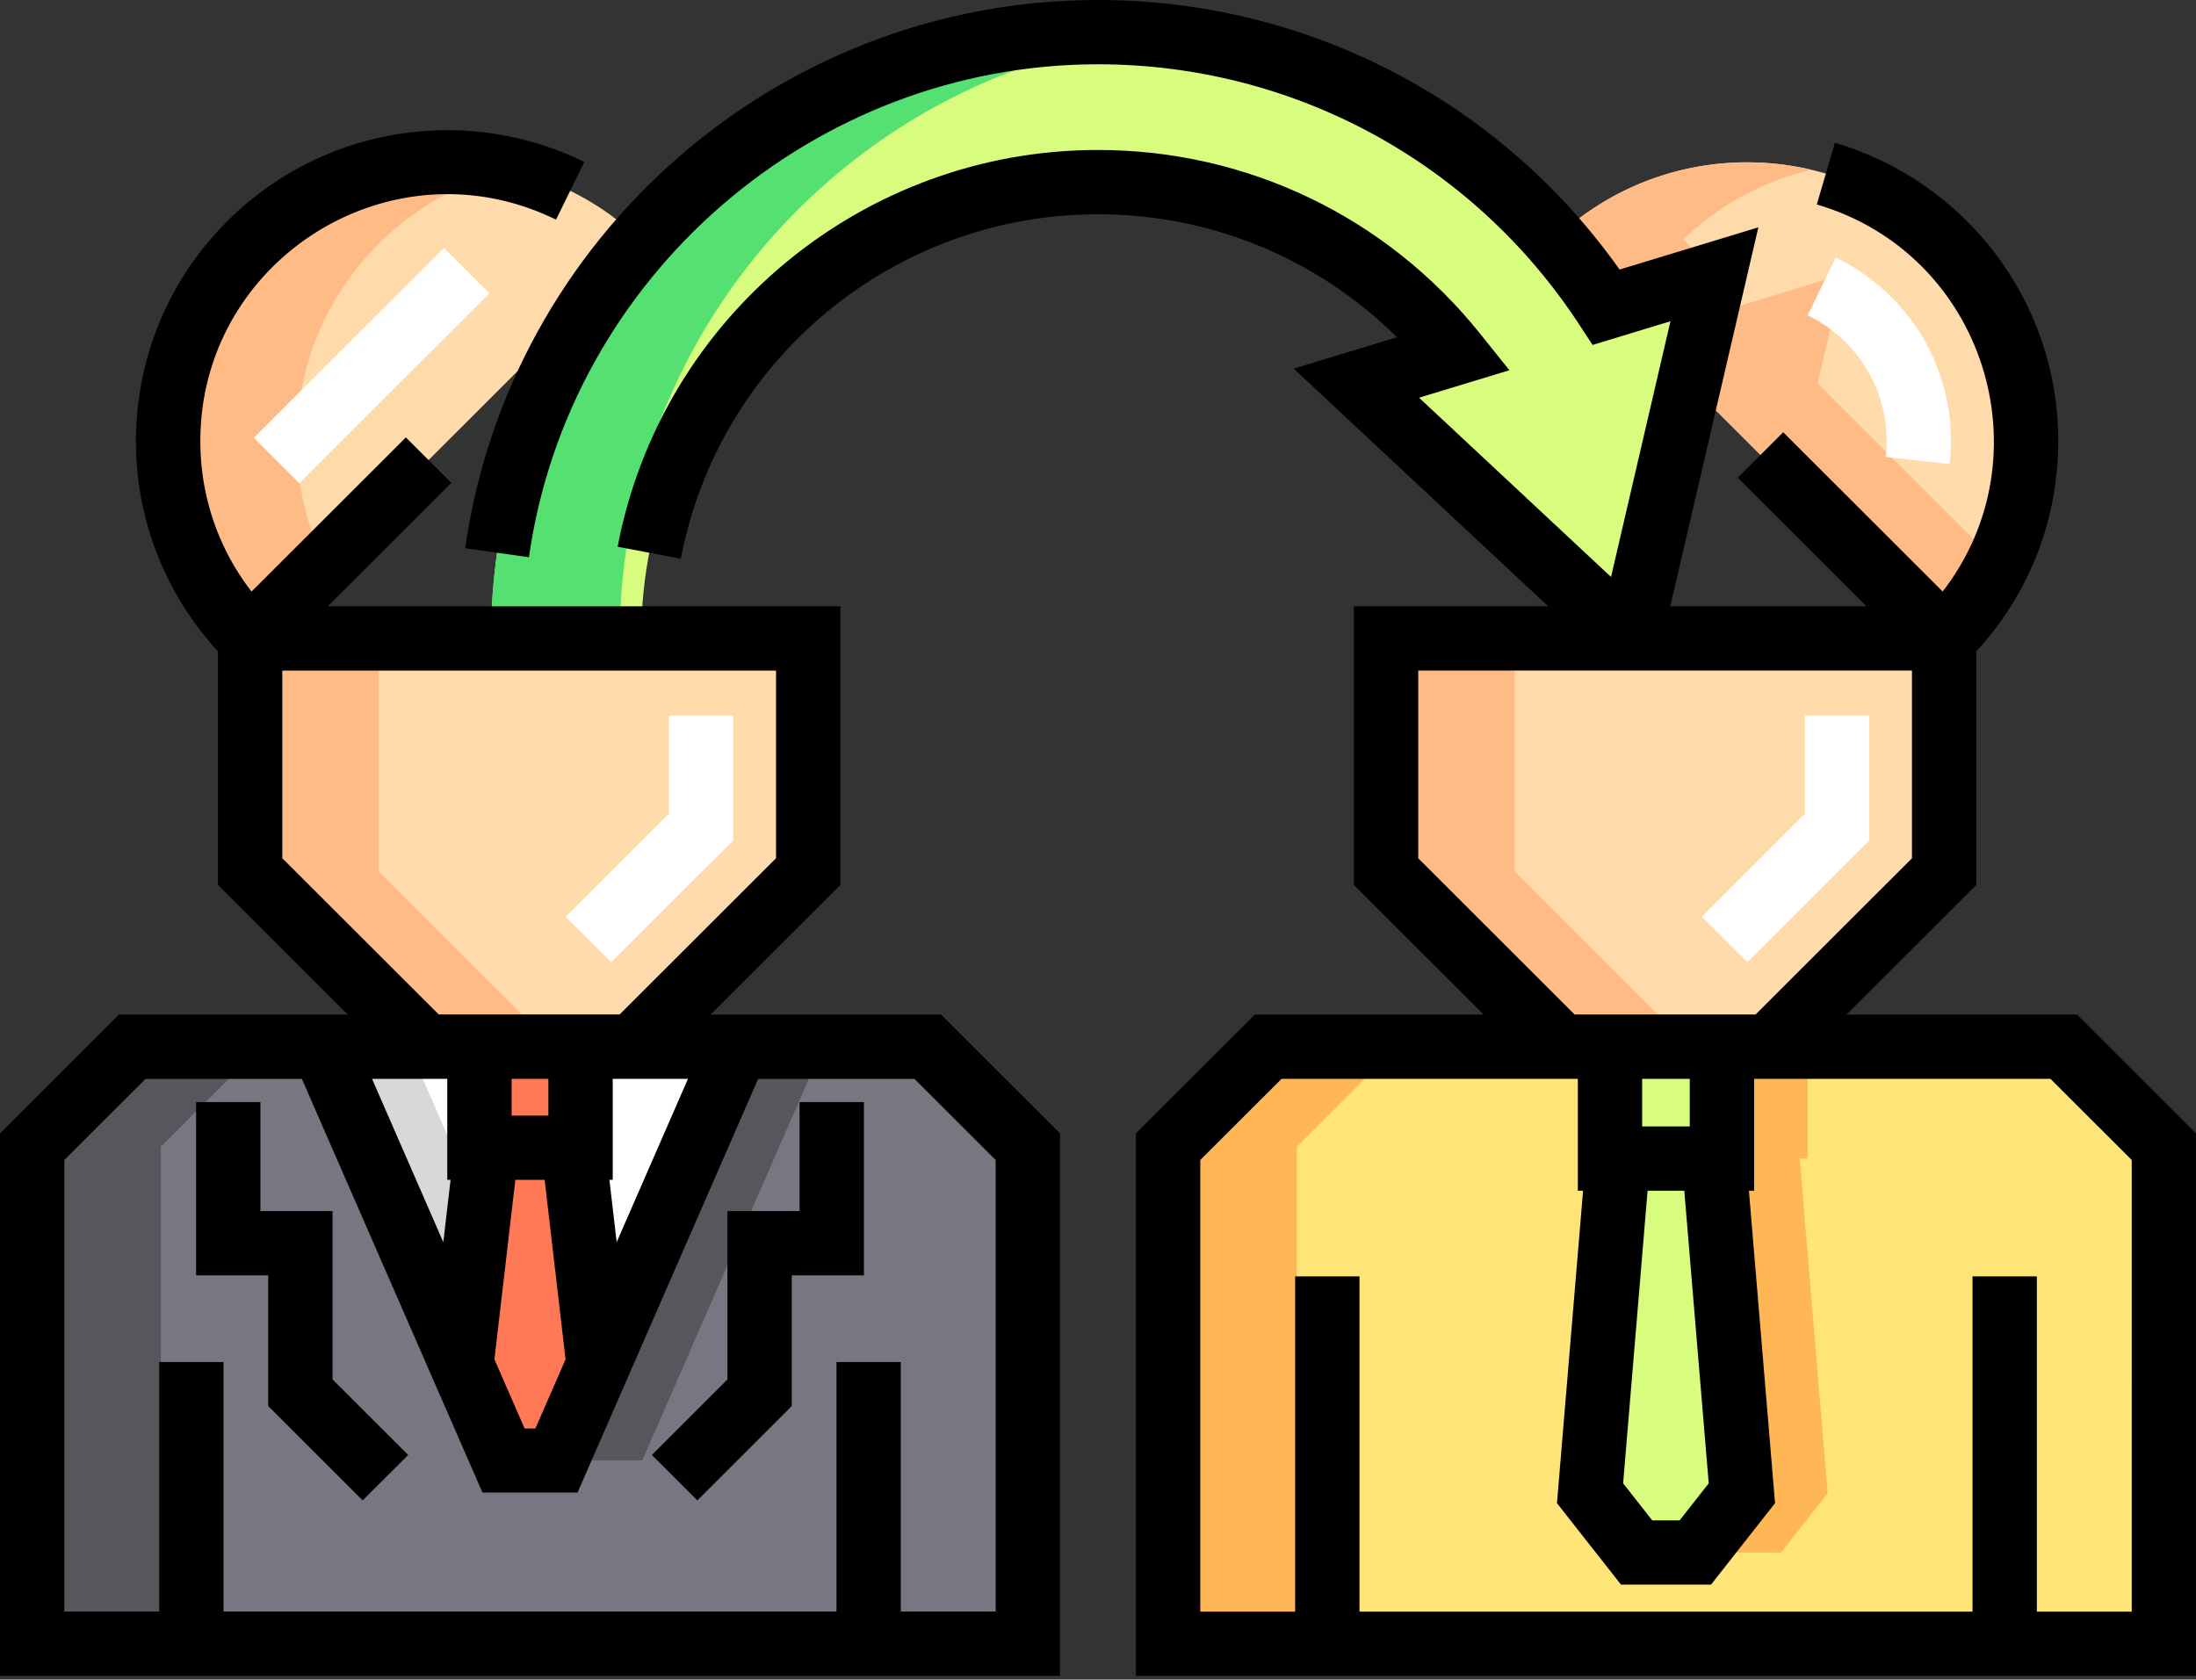 <svg xmlns="http://www.w3.org/2000/svg" xmlns:xlink="http://www.w3.org/1999/xlink" width="366" height="280" viewBox="0 0 183 140"><rect x="0" y="0" width="183" height="140" fill="#333333" stroke="none"/><defs><path id="kjn3a" d="M316.654 2374.004v-41.43l-8.34-8.334h-66.293l-8.341 8.334v41.43z"/><path id="kjn3b" d="M284.523 2358.728h-4.414l-15.049-34.488h34.514z"/><path id="kjn3c" d="M277.373 2358.728h-4.414l-15.049-34.488h34.514z"/><path id="kjn3d" d="M265.058 2324.24h-7.148l15.05 34.488h4.413l1.368-3.135z"/><path id="kjn3e" d="M270.95 2324.24h8.425v8.418h-8.425z"/><path id="kjn3f" d="M272.963 2358.73h4.413l3.505-8.03-2.104-18.04h-7.213l-2.104 18.04z"/><path id="kjn3g" d="M251.84 2290.21v19.436l14.603 14.59h17.301l14.603-14.59v-19.436z"/><path id="kjn3h" d="M411.324 2374.004v-41.43l-8.341-8.334h-66.294l-8.339 8.334v41.43z"/><path id="kjn3i" d="M380.97 2333.565h.672v-9.325h-9.332v9.325h.67l-2.33 27.897 3.881 4.939h4.89l3.881-4.939z"/><path id="kjn3j" d="M365.17 2324.24h9.332v9.325h-9.332z"/><path id="kjn3k" d="M367.391 2366.406h4.89l3.881-4.938-2.331-27.898h-7.99l-2.331 27.898z"/><path id="kjn3l" d="M346.51 2290.21v19.436l14.601 14.59h17.303l14.601-14.59v-19.436z"/><path id="kjn3m" d="M364.86 2262.604c-9.298-14.22-25.24-22.924-42.365-22.924-27.887 0-50.575 22.67-50.575 50.536h12.51c0-20.973 17.076-38.036 38.065-38.036 11.643 0 22.56 5.347 29.722 14.27l-8.183 2.49 22.78 21.277 7.054-30.353z"/><path id="kjn3n" d="M393.034 2257.336c-8.946-8.939-23.365-9.073-32.474-.402a50.868 50.868 0 0 1 3.196 4.042l1.506 1.505 8.61-2.62-2.116 9.108 21.26 21.245.018-.018c9.08-9.074 9.08-23.787 0-32.86z"/><path id="kjn3o" d="M284.386 2257.022c-9.104-8.76-23.59-8.654-32.565.314-9.081 9.073-9.081 23.786 0 32.86l.018.016 29.857-29.834a50.557 50.557 0 0 1 2.69-3.356z"/><path id="kjn3p" d="M252.743 2324.24h-10.722l-8.341 8.334v41.43h10.723v-41.43l8.34-8.334z"/><path id="kjn3q" d="M262.563 2309.646v-19.436H251.84v19.436l14.603 14.59h10.722l-14.602-14.59z"/><path id="kjn3r" d="M347.412 2324.24h-10.723l-8.339 8.334v41.43h10.723v-41.43l8.339-8.334z"/><path id="kjn3s" d="M357.233 2309.646v-19.436H346.51v19.436l14.601 14.59h10.723l-14.601-14.59z"/><path id="kjn3t" d="M373.825 2260.075l.049-.213-.17.051.12.162z"/><path id="kjn3u" d="M327.84 2239.965a50.329 50.329 0 0 0-5.345-.285c-27.887 0-50.575 22.67-50.575 50.536h10.723c0-26.05 19.83-47.56 45.197-50.251z"/><path id="kjn3v" d="M371.283 2256.934a23.141 23.141 0 0 1 10.67-5.781c-7.41-1.747-15.51.181-21.393 5.781a50.618 50.618 0 0 1 3.196 4.042l1.506 1.505 8.44-2.569a50.372 50.372 0 0 0-2.42-2.978z"/><path id="kjn3w" d="M382.473 2268.969l2.116-9.109-8.61 2.62-1.506-1.505a47.961 47.961 0 0 0-.655-.902l-2.068 8.894 21.261 21.245.017-.019a23.19 23.19 0 0 0 4.456-6.226z"/><path id="kjn3x" d="M262.543 2257.336a23.155 23.155 0 0 1 11.082-6.183c-7.583-1.788-15.89.273-21.804 6.183-9.081 9.073-9.081 23.786 0 32.86l.018.016 6.249-6.244c-4.24-8.67-2.755-19.428 4.455-26.632z"/><path id="kjn3y" d="M313.974 2371.323h-7.906v-20.793h-5.361v20.793h-51.08v-20.793h-5.36v20.793h-7.906v-37.634l6.77-6.762h13.024l15.05 34.48h7.924l15.05-34.48h13.024l6.77 6.764zm-59.45-78.428h41.146v15.642l-13.032 13.018h-15.082l-13.032-13.018zm27.26 42.449h.276v-8.418h6.27l-5.94 13.612zm-6.166 20.723h-.902l-2.513-5.762 1.743-14.961h2.441l1.744 14.961c-1.03 2.357-.947 2.17-2.513 5.762zm-7.07-20.723l-.605 5.194-5.94-13.612h6.27v8.418zm8.15-5.357h-3.063v-3.061h3.063zm13.517-8.418l10.816-10.807v-23.224h-42.716l10.298-10.29-3.79-3.789-12.86 12.85c-2.768-3.577-4.267-7.943-4.267-12.539 0-15.132 15.929-25.184 29.638-18.461l2.36-4.809a25.947 25.947 0 0 0-29.763 4.946c-9.843 9.834-10.16 25.63-.768 35.847v19.47l10.816 10.806H240.91l-9.91 9.903v45.218h88.335v-45.218l-9.91-9.903z"/><path id="kjn3z" d="M258.712 2337.949h-6.01v-9.089h-5.362v14.446h6.01v10.89l7.872 7.866 3.792-3.788-6.302-6.297z"/><path id="kjn3A" d="M297.633 2337.949h-6.012v14.028l-6.301 6.297 3.792 3.788 7.87-7.866v-10.89h6.012v-14.446h-5.361z"/><path id="kjn3B" d="M408.645 2371.33h-7.906v-27.94h-5.362v27.94h-51.086v-27.94h-5.362v27.94h-7.906v-37.642l6.771-6.763h24.692v9.324h.437l-2.176 26.044 5.339 6.791h7.495l5.339-6.791-2.177-26.044h.438v-9.324h24.693l6.771 6.763zm-59.459-78.437h41.144v15.647l-13.032 13.022h-15.08l-13.032-13.022zm22.628 37.998h-3.97v-3.968h3.97zm1.58 29.749l-2.425 3.087h-2.282l-2.426-3.087 2.037-24.39h3.06zm30.693-39.074h-19.21l10.814-10.806v-19.469c4.412-4.793 6.83-10.973 6.83-17.523 0-11.927-7.995-21.751-18.61-24.865l-1.511 5.14c13.98 4.1 19.224 20.972 10.49 32.264l-13.288-13.279-3.79 3.788 10.727 10.72h-16.35l7.34-31.586-11.564 3.517c-9.995-14.106-26.097-22.467-43.47-22.467-26.721 0-49.046 19.816-52.725 45.695l5.307.753c3.331-23.425 23.717-41.09 47.418-41.09 16.232 0 31.23 8.116 40.12 21.71l1.101 1.683 6.49-1.974-4.953 21.313-15.997-14.94 7.53-2.29-2.477-3.087c-7.792-9.705-19.388-15.273-31.814-15.273-19.534 0-36.367 13.908-40.025 33.07l5.266 1.004c3.176-16.64 17.794-28.715 34.76-28.715 9.43 0 18.312 3.692 24.918 10.252l-8.603 2.617 21.21 19.81h-16.196v23.222l10.815 10.808h-19.068l-9.91 9.902v45.219h88.335v-45.22z"/><path id="kjn3C" d="M281.94 2317.204l-3.79-3.788 8.584-8.577v-8.199h5.361v10.419z"/><path id="kjn3D" d="M376.61 2317.204l-3.79-3.788 8.582-8.577v-8.199h5.362v10.419z"/><path id="kjn3E" d="M393.47 2275.684l-5.328-.6c.4-3.55-.811-7.027-3.327-9.54a11.64 11.64 0 0 0-3.175-2.26l2.332-4.824a16.976 16.976 0 0 1 4.634 3.295c3.676 3.673 5.449 8.75 4.864 13.929z"/><path id="kjn3F" d="M252.15 2273.493l15.845-15.833 3.79 3.79-15.844 15.83z"/></defs><g><g transform="translate(-231 -2237)"><g><use fill="#787680" xlink:href="#kjn3a"/></g><g><use fill="#57565c" xlink:href="#kjn3b"/></g><g><use fill="#fff" xlink:href="#kjn3c"/></g><g><use fill="#d8d7da" xlink:href="#kjn3d"/></g><g><use fill="#ff7956" xlink:href="#kjn3e"/></g><g><use fill="#ff7956" xlink:href="#kjn3f"/></g><g><use fill="#ffdaaa" xlink:href="#kjn3g"/></g><g><use fill="#ffe477" xlink:href="#kjn3h"/></g><g><use fill="#ffb655" xlink:href="#kjn3i"/></g><g><use fill="#d7fc7e" xlink:href="#kjn3j"/></g><g><use fill="#d7fc7e" xlink:href="#kjn3k"/></g><g><use fill="#ffdaaa" xlink:href="#kjn3l"/></g><g><use fill="#d7fc7e" xlink:href="#kjn3m"/></g><g><use fill="#ffdaaa" xlink:href="#kjn3n"/></g><g><use fill="#ffdaaa" xlink:href="#kjn3o"/></g><g><use fill="#57565c" xlink:href="#kjn3p"/></g><g><use fill="#ffbb85" xlink:href="#kjn3q"/></g><g><use fill="#ffb655" xlink:href="#kjn3r"/></g><g><use fill="#ffbb85" xlink:href="#kjn3s"/></g><g><use fill="#55e072" xlink:href="#kjn3t"/></g><g><use fill="#55e072" xlink:href="#kjn3u"/></g><g><use fill="#ffbb85" xlink:href="#kjn3v"/></g><g><use fill="#ffbb85" xlink:href="#kjn3w"/></g><g><use fill="#ffbb85" xlink:href="#kjn3x"/></g><g><use xlink:href="#kjn3y"/></g><g><use xlink:href="#kjn3z"/></g><g><use xlink:href="#kjn3A"/></g><g><use xlink:href="#kjn3B"/></g><g><g><use fill="#fff" xlink:href="#kjn3C"/></g><g><use fill="#fff" xlink:href="#kjn3D"/></g><g><use fill="#fff" xlink:href="#kjn3E"/></g><g><use fill="#fff" xlink:href="#kjn3F"/></g></g></g></g></svg>